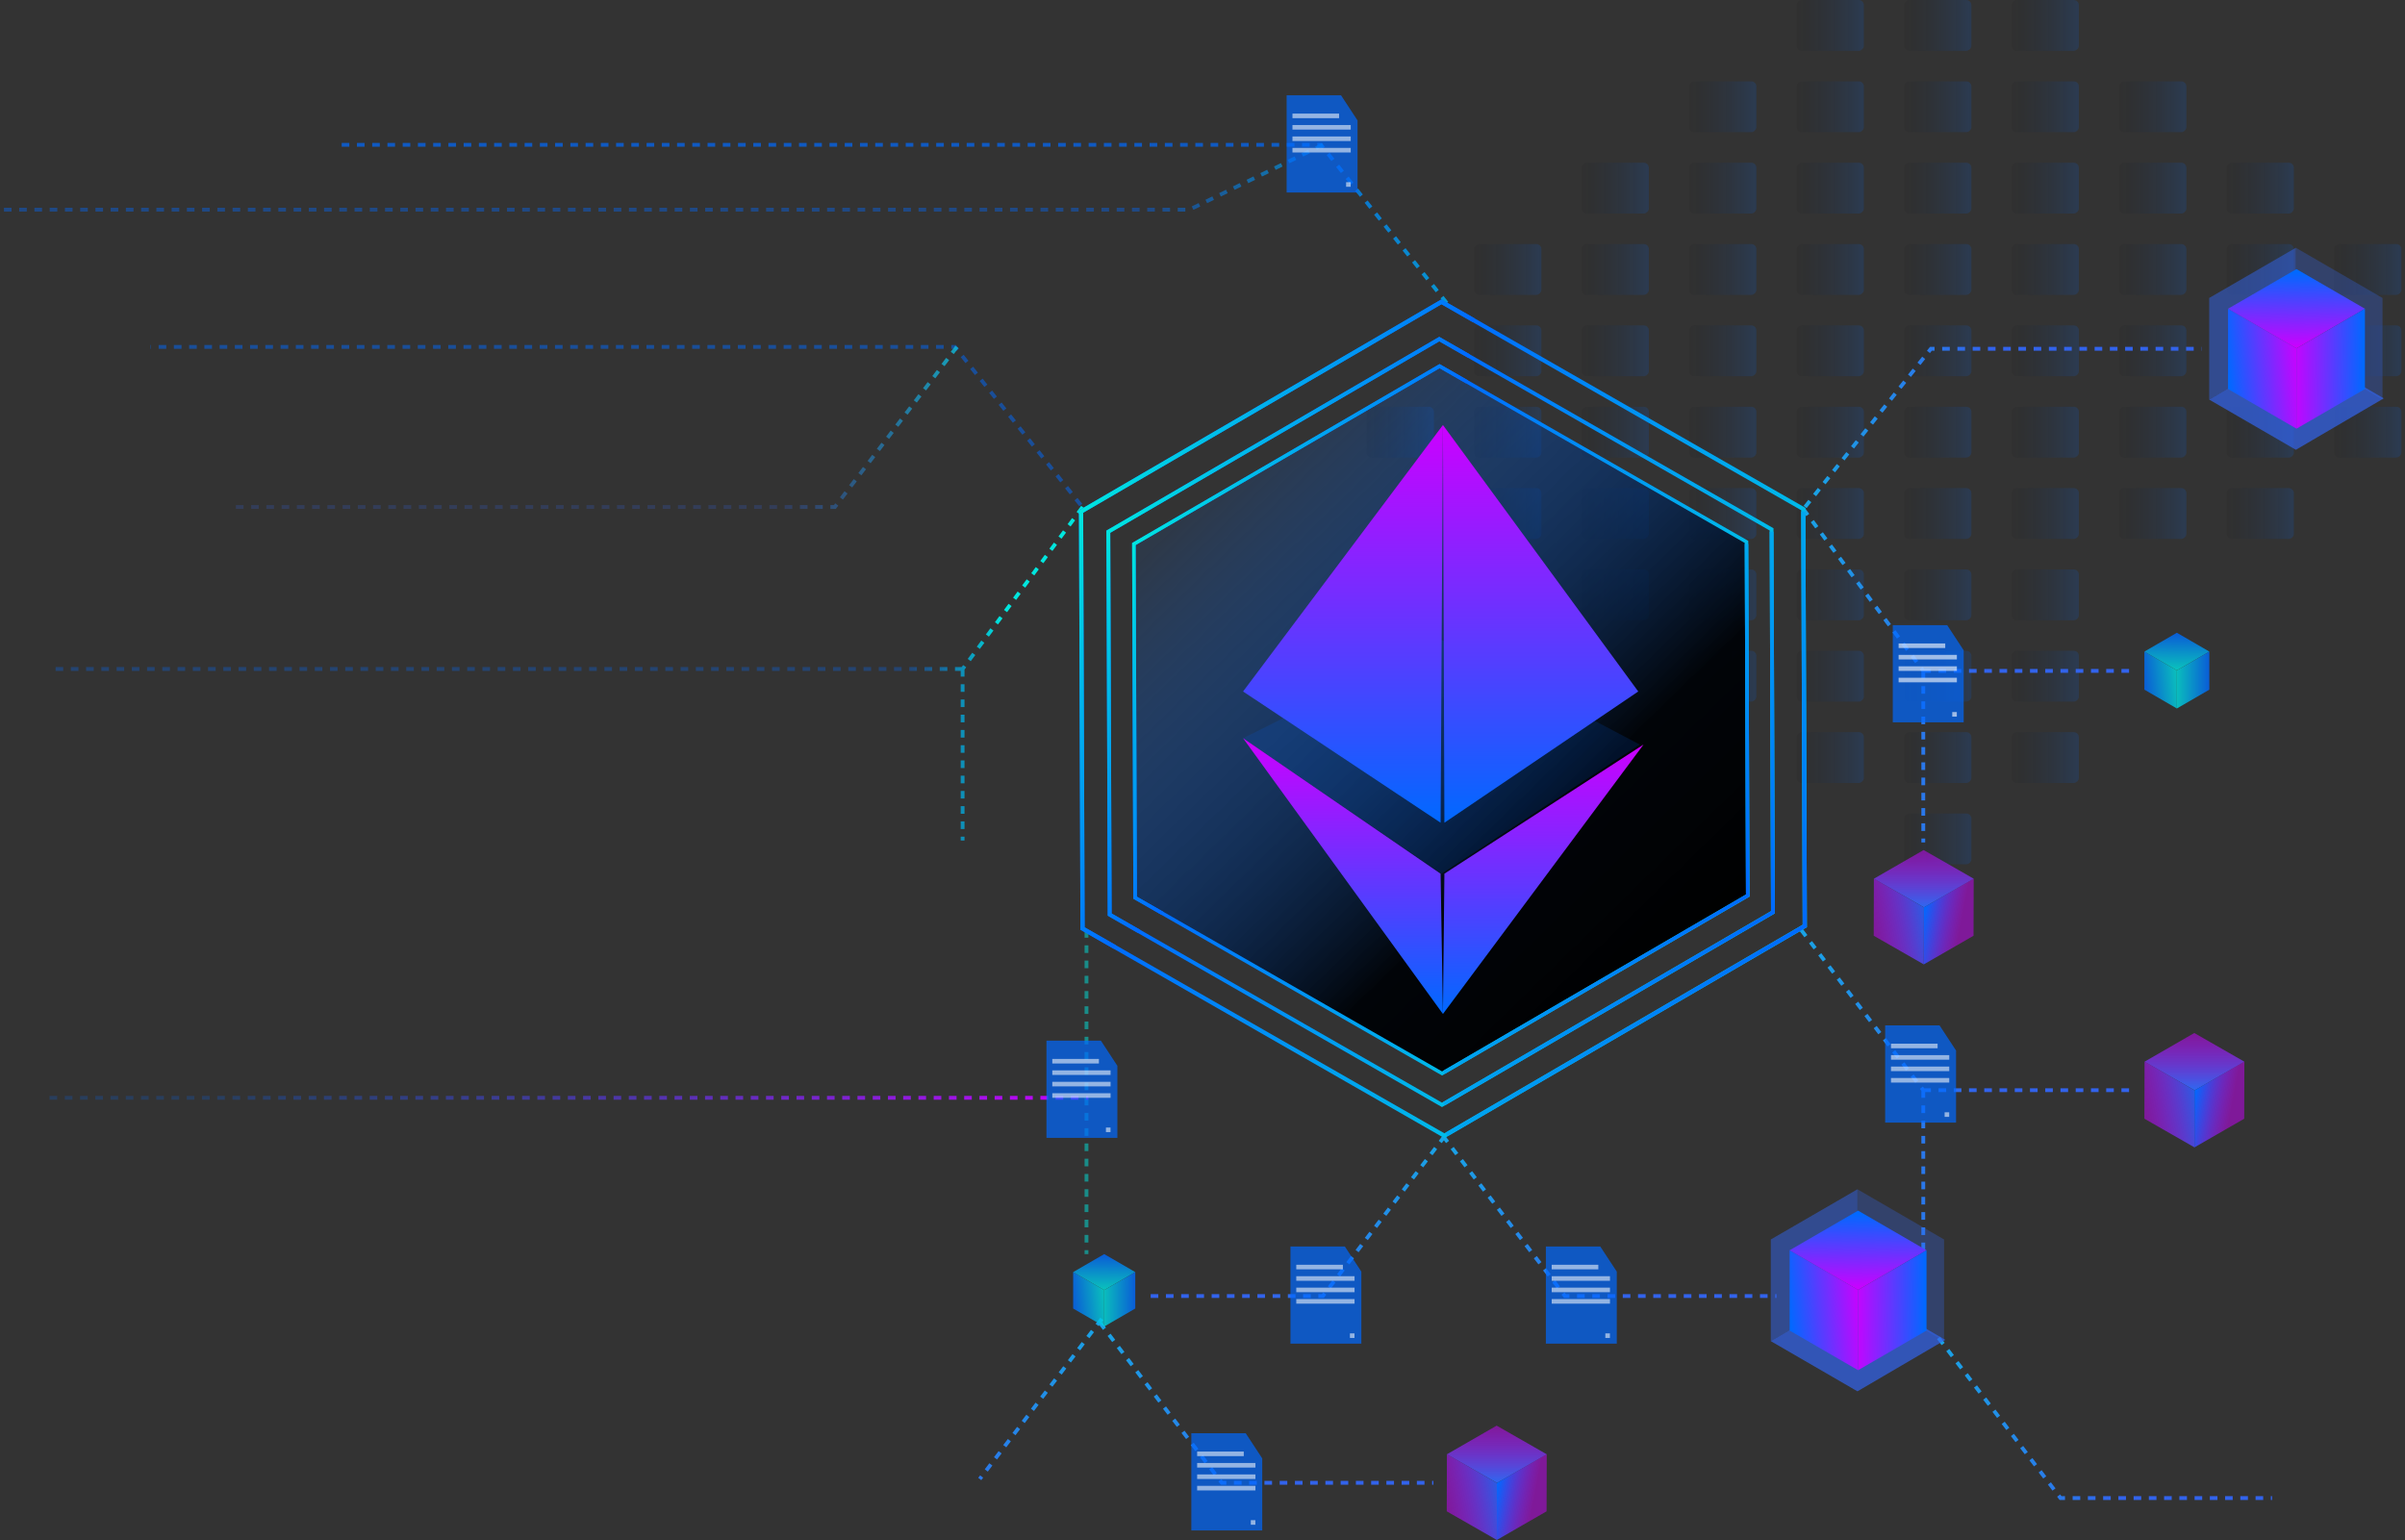 <svg width="609" height="390" viewBox="0 0 609 390" fill="none" xmlns="http://www.w3.org/2000/svg">
<rect x="0" y="0" width="609" height="390" fill="#333333" stroke="none"/>
<g opacity="0.298">
<rect x="373.298" y="136.485" width="12.876" height="17.013" rx="1.288" transform="rotate(-90 373.298 136.485)" fill="url(#paint0_linear_5862_37001)"/>
<rect x="373.298" y="115.883" width="12.876" height="17.013" rx="1.288" transform="rotate(-90 373.298 115.883)" fill="url(#paint1_linear_5862_37001)"/>
<rect x="346.077" y="115.883" width="12.876" height="17.013" rx="1.288" transform="rotate(-90 346.077 115.883)" fill="url(#paint2_linear_5862_37001)"/>
<rect x="373.298" y="95.281" width="12.876" height="17.013" rx="1.288" transform="rotate(-90 373.298 95.281)" fill="url(#paint3_linear_5862_37001)"/>
<rect x="373.298" y="74.68" width="12.876" height="17.013" rx="1.288" transform="rotate(-90 373.298 74.68)" fill="url(#paint4_linear_5862_37001)"/>
<rect x="400.514" y="136.485" width="12.876" height="17.013" rx="1.288" transform="rotate(-90 400.514 136.485)" fill="url(#paint5_linear_5862_37001)"/>
<rect x="400.514" y="157.086" width="12.876" height="17.013" rx="1.288" transform="rotate(-90 400.514 157.086)" fill="url(#paint6_linear_5862_37001)"/>
<rect x="400.518" y="115.883" width="12.876" height="17.013" rx="1.288" transform="rotate(-90 400.518 115.883)" fill="url(#paint7_linear_5862_37001)"/>
<rect x="400.518" y="95.281" width="12.876" height="17.013" rx="1.288" transform="rotate(-90 400.518 95.281)" fill="url(#paint8_linear_5862_37001)"/>
<rect x="400.514" y="74.68" width="12.876" height="17.013" rx="1.288" transform="rotate(-90 400.514 74.68)" fill="url(#paint9_linear_5862_37001)"/>
<rect x="400.514" y="54.079" width="12.876" height="17.013" rx="1.288" transform="rotate(-90 400.514 54.079)" fill="url(#paint10_linear_5862_37001)"/>
<rect x="427.736" y="136.485" width="12.876" height="17.013" rx="1.288" transform="rotate(-90 427.736 136.485)" fill="url(#paint11_linear_5862_37001)"/>
<rect x="427.736" y="157.086" width="12.876" height="17.013" rx="1.288" transform="rotate(-90 427.736 157.086)" fill="url(#paint12_linear_5862_37001)"/>
<rect x="427.736" y="177.687" width="12.876" height="17.013" rx="1.288" transform="rotate(-90 427.736 177.687)" fill="url(#paint13_linear_5862_37001)"/>
<rect x="427.739" y="115.883" width="12.876" height="17.013" rx="1.288" transform="rotate(-90 427.739 115.883)" fill="url(#paint14_linear_5862_37001)"/>
<rect x="427.739" y="95.281" width="12.876" height="17.013" rx="1.288" transform="rotate(-90 427.739 95.281)" fill="url(#paint15_linear_5862_37001)"/>
<rect x="427.736" y="74.68" width="12.876" height="17.013" rx="1.288" transform="rotate(-90 427.736 74.68)" fill="url(#paint16_linear_5862_37001)"/>
<rect x="427.736" y="54.078" width="12.876" height="17.013" rx="1.288" transform="rotate(-90 427.736 54.078)" fill="url(#paint17_linear_5862_37001)"/>
<rect x="427.736" y="33.477" width="12.876" height="17.013" rx="1.288" transform="rotate(-90 427.736 33.477)" fill="url(#paint18_linear_5862_37001)"/>
<rect x="454.957" y="136.485" width="12.876" height="17.013" rx="1.288" transform="rotate(-90 454.957 136.485)" fill="url(#paint19_linear_5862_37001)"/>
<rect x="454.957" y="157.086" width="12.876" height="17.013" rx="1.288" transform="rotate(-90 454.957 157.086)" fill="url(#paint20_linear_5862_37001)"/>
<rect x="454.957" y="177.687" width="12.876" height="17.013" rx="1.288" transform="rotate(-90 454.957 177.687)" fill="url(#paint21_linear_5862_37001)"/>
<rect x="454.957" y="198.289" width="12.876" height="17.013" rx="1.288" transform="rotate(-90 454.957 198.289)" fill="url(#paint22_linear_5862_37001)"/>
<rect x="454.96" y="115.883" width="12.876" height="17.013" rx="1.288" transform="rotate(-90 454.96 115.883)" fill="url(#paint23_linear_5862_37001)"/>
<rect x="454.96" y="95.281" width="12.876" height="17.013" rx="1.288" transform="rotate(-90 454.96 95.281)" fill="url(#paint24_linear_5862_37001)"/>
<rect x="454.957" y="74.68" width="12.876" height="17.013" rx="1.288" transform="rotate(-90 454.957 74.68)" fill="url(#paint25_linear_5862_37001)"/>
<rect x="454.957" y="54.078" width="12.876" height="17.013" rx="1.288" transform="rotate(-90 454.957 54.078)" fill="url(#paint26_linear_5862_37001)"/>
<rect x="454.957" y="33.477" width="12.876" height="17.013" rx="1.288" transform="rotate(-90 454.957 33.477)" fill="url(#paint27_linear_5862_37001)"/>
<rect x="454.957" y="12.876" width="12.876" height="17.013" rx="1.288" transform="rotate(-90 454.957 12.876)" fill="url(#paint28_linear_5862_37001)"/>
<rect x="482.178" y="136.485" width="12.876" height="17.013" rx="1.288" transform="rotate(-90 482.178 136.485)" fill="url(#paint29_linear_5862_37001)"/>
<rect x="482.178" y="157.086" width="12.876" height="17.013" rx="1.288" transform="rotate(-90 482.178 157.086)" fill="url(#paint30_linear_5862_37001)"/>
<rect x="482.178" y="177.687" width="12.876" height="17.013" rx="1.288" transform="rotate(-90 482.178 177.687)" fill="url(#paint31_linear_5862_37001)"/>
<rect x="482.178" y="198.289" width="12.876" height="17.013" rx="1.288" transform="rotate(-90 482.178 198.289)" fill="url(#paint32_linear_5862_37001)"/>
<rect x="482.178" y="218.89" width="12.876" height="17.013" rx="1.288" transform="rotate(-90 482.178 218.89)" fill="url(#paint33_linear_5862_37001)"/>
<rect x="482.182" y="115.883" width="12.876" height="17.013" rx="1.288" transform="rotate(-90 482.182 115.883)" fill="url(#paint34_linear_5862_37001)"/>
<rect x="482.182" y="95.281" width="12.876" height="17.013" rx="1.288" transform="rotate(-90 482.182 95.281)" fill="url(#paint35_linear_5862_37001)"/>
<rect x="482.178" y="74.68" width="12.876" height="17.013" rx="1.288" transform="rotate(-90 482.178 74.68)" fill="url(#paint36_linear_5862_37001)"/>
<rect x="482.178" y="54.078" width="12.876" height="17.013" rx="1.288" transform="rotate(-90 482.178 54.078)" fill="url(#paint37_linear_5862_37001)"/>
<rect x="482.178" y="33.477" width="12.876" height="17.013" rx="1.288" transform="rotate(-90 482.178 33.477)" fill="url(#paint38_linear_5862_37001)"/>
<rect x="482.178" y="12.876" width="12.876" height="17.013" rx="1.288" transform="rotate(-90 482.178 12.876)" fill="url(#paint39_linear_5862_37001)"/>
<rect x="509.398" y="136.485" width="12.876" height="17.013" rx="1.288" transform="rotate(-90 509.398 136.485)" fill="url(#paint40_linear_5862_37001)"/>
<rect x="509.398" y="157.086" width="12.876" height="17.013" rx="1.288" transform="rotate(-90 509.398 157.086)" fill="url(#paint41_linear_5862_37001)"/>
<rect x="509.398" y="177.687" width="12.876" height="17.013" rx="1.288" transform="rotate(-90 509.398 177.687)" fill="url(#paint42_linear_5862_37001)"/>
<rect x="509.398" y="198.289" width="12.876" height="17.013" rx="1.288" transform="rotate(-90 509.398 198.289)" fill="url(#paint43_linear_5862_37001)"/>
<rect x="509.402" y="115.883" width="12.876" height="17.013" rx="1.288" transform="rotate(-90 509.402 115.883)" fill="url(#paint44_linear_5862_37001)"/>
<rect x="509.402" y="95.281" width="12.876" height="17.013" rx="1.288" transform="rotate(-90 509.402 95.281)" fill="url(#paint45_linear_5862_37001)"/>
<rect x="509.398" y="74.68" width="12.876" height="17.013" rx="1.288" transform="rotate(-90 509.398 74.68)" fill="url(#paint46_linear_5862_37001)"/>
<rect x="509.398" y="54.078" width="12.876" height="17.013" rx="1.288" transform="rotate(-90 509.398 54.078)" fill="url(#paint47_linear_5862_37001)"/>
<rect x="509.398" y="33.477" width="12.876" height="17.013" rx="1.288" transform="rotate(-90 509.398 33.477)" fill="url(#paint48_linear_5862_37001)"/>
<rect x="509.398" y="12.876" width="12.876" height="17.013" rx="1.288" transform="rotate(-90 509.398 12.876)" fill="url(#paint49_linear_5862_37001)"/>
<rect x="536.62" y="136.485" width="12.876" height="17.013" rx="1.288" transform="rotate(-90 536.62 136.485)" fill="url(#paint50_linear_5862_37001)"/>
<rect x="536.623" y="115.883" width="12.876" height="17.013" rx="1.288" transform="rotate(-90 536.623 115.883)" fill="url(#paint51_linear_5862_37001)"/>
<rect x="536.623" y="95.281" width="12.876" height="17.013" rx="1.288" transform="rotate(-90 536.623 95.281)" fill="url(#paint52_linear_5862_37001)"/>
<rect x="536.62" y="74.68" width="12.876" height="17.013" rx="1.288" transform="rotate(-90 536.62 74.68)" fill="url(#paint53_linear_5862_37001)"/>
<rect x="536.62" y="54.078" width="12.876" height="17.013" rx="1.288" transform="rotate(-90 536.62 54.078)" fill="url(#paint54_linear_5862_37001)"/>
<rect x="536.62" y="33.477" width="12.876" height="17.013" rx="1.288" transform="rotate(-90 536.62 33.477)" fill="url(#paint55_linear_5862_37001)"/>
<rect x="563.841" y="136.485" width="12.876" height="17.013" rx="1.288" transform="rotate(-90 563.841 136.485)" fill="url(#paint56_linear_5862_37001)"/>
<rect x="563.844" y="115.883" width="12.876" height="17.013" rx="1.288" transform="rotate(-90 563.844 115.883)" fill="url(#paint57_linear_5862_37001)"/>
<rect x="563.844" y="95.281" width="12.876" height="17.013" rx="1.288" transform="rotate(-90 563.844 95.281)" fill="url(#paint58_linear_5862_37001)"/>
<rect x="563.841" y="74.68" width="12.876" height="17.013" rx="1.288" transform="rotate(-90 563.841 74.68)" fill="url(#paint59_linear_5862_37001)"/>
<rect x="563.841" y="54.078" width="12.876" height="17.013" rx="1.288" transform="rotate(-90 563.841 54.078)" fill="url(#paint60_linear_5862_37001)"/>
<rect x="591.066" y="115.883" width="12.876" height="17.013" rx="1.288" transform="rotate(-90 591.066 115.883)" fill="url(#paint61_linear_5862_37001)"/>
<rect x="591.066" y="95.281" width="12.876" height="17.013" rx="1.288" transform="rotate(-90 591.066 95.281)" fill="url(#paint62_linear_5862_37001)"/>
<rect x="591.062" y="74.68" width="12.876" height="17.013" rx="1.288" transform="rotate(-90 591.062 74.68)" fill="url(#paint63_linear_5862_37001)"/>
</g>
<path d="M278.503 334.975L309.394 375.52H362.971" stroke="url(#paint64_linear_5862_37001)" stroke-width="0.965" stroke-dasharray="1.93 1.93"/>
<path d="M278.985 334.01L248.094 374.554" stroke="url(#paint65_linear_5862_37001)" stroke-width="0.965" stroke-dasharray="1.93 1.93"/>
<path d="M365.384 287.673L396.275 328.218H449.852" stroke="url(#paint66_linear_5862_37001)" stroke-width="0.965" stroke-dasharray="1.93 1.93"/>
<path d="M490.879 338.836L521.77 379.381H575.347" stroke="url(#paint67_linear_5862_37001)" stroke-width="0.965" stroke-dasharray="1.93 1.93"/>
<path d="M457.092 128.391L488.948 88.329H557.488" stroke="url(#paint68_linear_5862_37001)" stroke-width="0.965" stroke-dasharray="1.93 1.93"/>
<path d="M273.676 127.908L241.819 87.846H38.131" stroke="url(#paint69_linear_5862_37001)" stroke-width="0.965" stroke-dasharray="1.93 1.93"/>
<path d="M366.349 76.745L334.493 36.683H85.916" stroke="url(#paint70_linear_5862_37001)" stroke-width="0.965" stroke-dasharray="1.93 1.93"/>
<path d="M456.126 235.544L487.018 276.089M487.018 276.089H540.594M487.018 276.089V319.53" stroke="url(#paint71_linear_5862_37001)" stroke-width="0.965" stroke-dasharray="1.93 1.93"/>
<path d="M456.609 128.874L487.018 169.901M487.018 169.901H540.594M487.018 169.901V213.341" stroke="url(#paint72_linear_5862_37001)" stroke-width="0.965" stroke-dasharray="1.93 1.93"/>
<path d="M274.159 128.391L243.75 169.418M243.75 169.418H13.515M243.75 169.418V212.859" stroke="url(#paint73_linear_5862_37001)" stroke-width="0.965" stroke-dasharray="1.93 1.93"/>
<path d="M275.124 235.544V276.089V317.599" stroke="url(#paint74_linear_5862_37001)" stroke-width="0.965" stroke-dasharray="1.93 1.93"/>
<path d="M12.55 278.02H234.097H275.607" stroke="url(#paint75_linear_5862_37001)" stroke-width="0.965" stroke-dasharray="1.93 1.93"/>
<path d="M365.867 287.673L334.976 328.218H290.087" stroke="url(#paint76_linear_5862_37001)" stroke-width="0.965" stroke-dasharray="1.93 1.93"/>
<path d="M242.302 87.846L211.411 128.391H58.886" stroke="url(#paint77_linear_5862_37001)" stroke-width="0.965" stroke-dasharray="1.93 1.93"/>
<path d="M334.975 36.683L301.188 53.094H0" stroke="url(#paint78_linear_5862_37001)" stroke-width="0.965" stroke-dasharray="1.93 1.93"/>
<path d="M273.748 129.553L274.12 235.145L365.752 287.618L457.011 234.499L456.638 128.908L365.007 76.434L273.748 129.553Z" stroke="url(#paint79_linear_5862_37001)" stroke-width="1.062"/>
<path d="M373.159 81.103L365.007 76.434L273.748 129.553L274.12 235.145L282.273 239.813" stroke="url(#paint80_linear_5862_37001)" stroke-width="1.062"/>
<path d="M456.64 129.521L457.011 234.499L366.282 287.309" stroke="url(#paint81_linear_5862_37001)" stroke-width="1.062"/>
<path d="M280.654 134.655L280.996 231.621L365.143 279.808L448.947 231.028L448.604 134.062L364.458 85.876L280.654 134.655Z" stroke="url(#paint82_linear_5862_37001)" stroke-width="0.975"/>
<path d="M371.944 90.162L364.458 85.876L280.654 134.655L280.996 231.621L288.483 235.908" stroke="url(#paint83_linear_5862_37001)" stroke-width="0.975"/>
<path d="M448.607 134.625L448.947 231.028L365.629 279.524" stroke="url(#paint84_linear_5862_37001)" stroke-width="0.975"/>
<path d="M287.123 137.78L287.439 227.344L365.162 271.853L442.569 226.797L442.253 137.233L364.53 92.724L287.123 137.78Z" fill="url(#paint85_linear_5862_37001)" stroke="url(#paint86_linear_5862_37001)" stroke-width="0.901"/>
<path d="M371.444 96.684L364.53 92.724L287.123 137.78L287.439 227.344L294.353 231.304" stroke="url(#paint87_linear_5862_37001)" stroke-width="0.901"/>
<path d="M442.254 137.752L442.568 226.796L365.611 271.591" stroke="url(#paint88_linear_5862_37001)" stroke-width="0.901"/>
<path d="M314.772 186.954L364.791 161.945L415.211 188.559L364.992 221.258L314.772 186.954Z" fill="#0069FF" fill-opacity="0.14"/>
<path d="M365.384 107.636L365.756 208.352L414.839 175.118L365.384 107.636Z" fill="url(#paint89_linear_5862_37001)"/>
<path d="M365.384 107.636L314.772 175.118L364.791 208.352L365.384 107.636Z" fill="url(#paint90_linear_5862_37001)"/>
<path d="M314.772 186.954L365.384 256.782L364.791 221.258L314.772 186.954Z" fill="url(#paint91_linear_5862_37001)"/>
<path d="M365.384 256.782L416.176 188.559L365.756 221.258L365.384 256.782Z" fill="url(#paint92_linear_5862_37001)"/>
<g opacity="0.8">
<path fill-rule="evenodd" clip-rule="evenodd" d="M543.008 165.011L551.231 169.774V179.421L543.008 174.657V165.011Z" fill="url(#paint93_linear_5862_37001)"/>
<path fill-rule="evenodd" clip-rule="evenodd" d="M551.231 160.247L559.454 165.011L551.231 169.775L543.008 165.011L551.231 160.247Z" fill="url(#paint94_linear_5862_37001)"/>
<path fill-rule="evenodd" clip-rule="evenodd" d="M559.454 165.011L551.23 169.774V179.421L559.454 174.657V165.011Z" fill="url(#paint95_linear_5862_37001)"/>
</g>
<g opacity="0.8">
<path fill-rule="evenodd" clip-rule="evenodd" d="M271.745 322.156L279.611 326.712V335.94L271.745 331.383V322.156Z" fill="url(#paint96_linear_5862_37001)"/>
<path fill-rule="evenodd" clip-rule="evenodd" d="M279.611 317.599L287.478 322.156L279.611 326.712L271.745 322.156L279.611 317.599Z" fill="url(#paint97_linear_5862_37001)"/>
<path fill-rule="evenodd" clip-rule="evenodd" d="M287.478 322.156L279.612 326.712V335.94L287.478 331.383V322.156Z" fill="url(#paint98_linear_5862_37001)"/>
</g>
<path d="M264.988 288.156V263.539H278.762L282.943 269.911V288.156H264.988Z" fill="#0069FF" fill-opacity="0.7"/>
<rect x="266.464" y="268.173" width="11.806" height="1.158" fill="white" fill-opacity="0.55"/>
<rect x="266.464" y="271.069" width="14.758" height="1.158" fill="white" fill-opacity="0.55"/>
<rect x="266.464" y="273.965" width="14.758" height="1.158" fill="white" fill-opacity="0.55"/>
<rect x="266.464" y="276.861" width="14.758" height="1.158" fill="white" fill-opacity="0.55"/>
<rect x="280.047" y="285.549" width="1.158" height="1.158" fill="white" fill-opacity="0.55"/>
<path d="M325.805 48.75V24.134H339.579L343.76 30.505V48.75H325.805Z" fill="#0069FF" fill-opacity="0.7"/>
<rect x="327.28" y="28.767" width="11.806" height="1.158" fill="white" fill-opacity="0.55"/>
<rect x="327.28" y="31.663" width="14.758" height="1.158" fill="white" fill-opacity="0.55"/>
<rect x="327.28" y="34.559" width="14.758" height="1.158" fill="white" fill-opacity="0.55"/>
<rect x="327.28" y="37.455" width="14.758" height="1.158" fill="white" fill-opacity="0.55"/>
<rect x="340.864" y="46.143" width="1.158" height="1.158" fill="white" fill-opacity="0.55"/>
<path d="M479.295 182.933V158.317H493.069L497.25 164.688V182.933H479.295Z" fill="#0069FF" fill-opacity="0.7"/>
<rect x="480.771" y="162.95" width="11.806" height="1.158" fill="white" fill-opacity="0.6"/>
<rect x="480.771" y="165.846" width="14.758" height="1.158" fill="white" fill-opacity="0.6"/>
<rect x="480.771" y="168.742" width="14.758" height="1.158" fill="white" fill-opacity="0.6"/>
<rect x="480.771" y="171.638" width="14.758" height="1.158" fill="white" fill-opacity="0.6"/>
<rect x="494.354" y="180.327" width="1.158" height="1.158" fill="white" fill-opacity="0.6"/>
<path d="M326.77 340.284V315.668H340.544L344.725 322.039V340.284H326.77Z" fill="#0069FF" fill-opacity="0.7"/>
<rect x="328.246" y="320.302" width="11.806" height="1.158" fill="white" fill-opacity="0.55"/>
<rect x="328.246" y="323.198" width="14.758" height="1.158" fill="white" fill-opacity="0.55"/>
<rect x="328.246" y="326.094" width="14.758" height="1.158" fill="white" fill-opacity="0.55"/>
<rect x="328.246" y="328.99" width="14.758" height="1.158" fill="white" fill-opacity="0.55"/>
<rect x="341.83" y="337.678" width="1.158" height="1.158" fill="white" fill-opacity="0.55"/>
<path d="M301.671 387.586V362.97H315.445L319.626 369.341V387.586H301.671Z" fill="#0069FF" fill-opacity="0.7"/>
<rect x="303.147" y="367.604" width="11.806" height="1.158" fill="white" fill-opacity="0.55"/>
<rect x="303.147" y="370.5" width="14.758" height="1.158" fill="white" fill-opacity="0.55"/>
<rect x="303.147" y="373.396" width="14.758" height="1.158" fill="white" fill-opacity="0.55"/>
<rect x="303.147" y="376.292" width="14.758" height="1.158" fill="white" fill-opacity="0.55"/>
<rect x="316.73" y="384.98" width="1.158" height="1.158" fill="white" fill-opacity="0.55"/>
<path d="M391.448 340.284V315.668H405.222L409.404 322.039V340.284H391.448Z" fill="#0069FF" fill-opacity="0.7"/>
<rect x="392.924" y="320.302" width="11.806" height="1.158" fill="white" fill-opacity="0.55"/>
<rect x="392.924" y="323.198" width="14.758" height="1.158" fill="white" fill-opacity="0.55"/>
<rect x="392.924" y="326.094" width="14.758" height="1.158" fill="white" fill-opacity="0.55"/>
<rect x="392.924" y="328.99" width="14.758" height="1.158" fill="white" fill-opacity="0.55"/>
<rect x="406.508" y="337.678" width="1.158" height="1.158" fill="white" fill-opacity="0.55"/>
<path d="M477.364 284.294V259.678H491.138L495.32 266.049V284.294H477.364Z" fill="#0069FF" fill-opacity="0.7"/>
<rect x="478.84" y="264.312" width="11.806" height="1.158" fill="white" fill-opacity="0.55"/>
<rect x="478.84" y="267.208" width="14.758" height="1.158" fill="white" fill-opacity="0.55"/>
<rect x="478.84" y="270.104" width="14.758" height="1.158" fill="white" fill-opacity="0.55"/>
<rect x="478.84" y="273" width="14.758" height="1.158" fill="white" fill-opacity="0.55"/>
<rect x="492.423" y="281.688" width="1.158" height="1.158" fill="white" fill-opacity="0.55"/>
<path opacity="0.3" fill-rule="evenodd" clip-rule="evenodd" d="M603.304 75.459L581.362 62.747V88.488L603.304 101.199V75.459Z" fill="#3364ED"/>
<path opacity="0.702" fill-rule="evenodd" clip-rule="evenodd" d="M581.361 113.911L559.418 101.199L581.679 88.17L603.622 100.882L581.361 113.911Z" fill="#3364ED"/>
<path opacity="0.5" fill-rule="evenodd" clip-rule="evenodd" d="M559.419 75.459L581.361 62.747V88.488L559.419 101.199V75.459Z" fill="#3364ED"/>
<path fill-rule="evenodd" clip-rule="evenodd" d="M564.189 78.19L581.52 88.23V108.561L564.189 98.521V78.19Z" fill="url(#paint99_linear_5862_37001)"/>
<path fill-rule="evenodd" clip-rule="evenodd" d="M581.52 68.15L598.852 78.19L581.52 88.23L564.189 78.19L581.52 68.15Z" fill="url(#paint100_linear_5862_37001)"/>
<path fill-rule="evenodd" clip-rule="evenodd" d="M598.852 78.19L581.521 88.23V108.561L598.852 98.521V78.19Z" fill="url(#paint101_linear_5862_37001)"/>
<path opacity="0.3" fill-rule="evenodd" clip-rule="evenodd" d="M492.289 313.899L470.347 301.188V326.929L492.289 339.64V313.899Z" fill="#3364ED"/>
<path opacity="0.702" fill-rule="evenodd" clip-rule="evenodd" d="M470.346 352.351L448.404 339.64L470.664 326.611L492.607 339.322L470.346 352.351Z" fill="#3364ED"/>
<path opacity="0.5" fill-rule="evenodd" clip-rule="evenodd" d="M448.404 313.899L470.346 301.188V326.929L448.404 339.64V313.899Z" fill="#3364ED"/>
<path fill-rule="evenodd" clip-rule="evenodd" d="M453.174 316.63L470.506 326.671V347.002L453.174 336.962V316.63Z" fill="url(#paint102_linear_5862_37001)"/>
<path fill-rule="evenodd" clip-rule="evenodd" d="M470.506 306.59L487.837 316.63L470.506 326.67L453.174 316.63L470.506 306.59Z" fill="url(#paint103_linear_5862_37001)"/>
<path fill-rule="evenodd" clip-rule="evenodd" d="M487.837 316.63L470.506 326.671V347.002L487.837 336.962V316.63Z" fill="url(#paint104_linear_5862_37001)"/>
<path d="M499.785 222.529L487.189 229.789L474.51 222.529L487.106 215.272L499.785 222.529Z" fill="url(#paint105_linear_5862_37001)"/>
<path d="M499.744 236.975L487.147 244.232V229.797L499.785 222.529L499.744 236.975Z" fill="url(#paint106_linear_5862_37001)"/>
<path d="M487.189 229.789L487.147 244.232L474.468 236.975L474.509 222.529L487.189 229.789Z" fill="url(#paint107_linear_5862_37001)"/>
<path d="M568.324 268.866L555.728 276.126L543.049 268.866L555.645 261.609L568.324 268.866Z" fill="url(#paint108_linear_5862_37001)"/>
<path d="M568.283 283.312L555.687 290.569V276.134L568.324 268.866L568.283 283.312Z" fill="url(#paint109_linear_5862_37001)"/>
<path d="M555.729 276.126L555.687 290.569L543.007 283.312L543.049 268.866L555.729 276.126Z" fill="url(#paint110_linear_5862_37001)"/>
<path d="M391.667 368.296L379.071 375.556L366.391 368.296L378.987 361.039L391.667 368.296Z" fill="url(#paint111_linear_5862_37001)"/>
<path d="M391.625 382.743L379.029 390V375.564L391.667 368.296L391.625 382.743Z" fill="url(#paint112_linear_5862_37001)"/>
<path d="M379.07 375.556L379.029 390L366.349 382.743L366.391 368.296L379.07 375.556Z" fill="url(#paint113_linear_5862_37001)"/>
<defs>
<linearGradient id="paint0_linear_5862_37001" x1="379.736" y1="153.498" x2="379.736" y2="136.485" gradientUnits="userSpaceOnUse">
<stop stop-color="#0069FF" stop-opacity="0.5"/>
<stop offset="1" stop-opacity="0.2"/>
</linearGradient>
<linearGradient id="paint1_linear_5862_37001" x1="379.736" y1="132.896" x2="379.736" y2="115.883" gradientUnits="userSpaceOnUse">
<stop stop-color="#0069FF" stop-opacity="0.5"/>
<stop offset="1" stop-opacity="0.2"/>
</linearGradient>
<linearGradient id="paint2_linear_5862_37001" x1="352.515" y1="132.896" x2="352.515" y2="115.883" gradientUnits="userSpaceOnUse">
<stop stop-color="#0069FF" stop-opacity="0.5"/>
<stop offset="1" stop-opacity="0.2"/>
</linearGradient>
<linearGradient id="paint3_linear_5862_37001" x1="379.736" y1="112.295" x2="379.736" y2="95.281" gradientUnits="userSpaceOnUse">
<stop stop-color="#0069FF" stop-opacity="0.5"/>
<stop offset="1" stop-opacity="0.2"/>
</linearGradient>
<linearGradient id="paint4_linear_5862_37001" x1="379.736" y1="91.693" x2="379.736" y2="74.68" gradientUnits="userSpaceOnUse">
<stop stop-color="#0069FF" stop-opacity="0.5"/>
<stop offset="1" stop-opacity="0.2"/>
</linearGradient>
<linearGradient id="paint5_linear_5862_37001" x1="406.952" y1="153.498" x2="406.952" y2="136.485" gradientUnits="userSpaceOnUse">
<stop stop-color="#0069FF" stop-opacity="0.5"/>
<stop offset="1" stop-opacity="0.2"/>
</linearGradient>
<linearGradient id="paint6_linear_5862_37001" x1="406.952" y1="174.099" x2="406.952" y2="157.086" gradientUnits="userSpaceOnUse">
<stop stop-color="#0069FF" stop-opacity="0.5"/>
<stop offset="1" stop-opacity="0.2"/>
</linearGradient>
<linearGradient id="paint7_linear_5862_37001" x1="406.956" y1="132.896" x2="406.956" y2="115.883" gradientUnits="userSpaceOnUse">
<stop stop-color="#0069FF" stop-opacity="0.5"/>
<stop offset="1" stop-opacity="0.2"/>
</linearGradient>
<linearGradient id="paint8_linear_5862_37001" x1="406.956" y1="112.295" x2="406.956" y2="95.281" gradientUnits="userSpaceOnUse">
<stop stop-color="#0069FF" stop-opacity="0.5"/>
<stop offset="1" stop-opacity="0.2"/>
</linearGradient>
<linearGradient id="paint9_linear_5862_37001" x1="406.952" y1="91.693" x2="406.952" y2="74.68" gradientUnits="userSpaceOnUse">
<stop stop-color="#0069FF" stop-opacity="0.5"/>
<stop offset="1" stop-opacity="0.2"/>
</linearGradient>
<linearGradient id="paint10_linear_5862_37001" x1="406.952" y1="71.092" x2="406.952" y2="54.079" gradientUnits="userSpaceOnUse">
<stop stop-color="#0069FF" stop-opacity="0.5"/>
<stop offset="1" stop-opacity="0.2"/>
</linearGradient>
<linearGradient id="paint11_linear_5862_37001" x1="434.174" y1="153.498" x2="434.174" y2="136.485" gradientUnits="userSpaceOnUse">
<stop stop-color="#0069FF" stop-opacity="0.5"/>
<stop offset="1" stop-opacity="0.2"/>
</linearGradient>
<linearGradient id="paint12_linear_5862_37001" x1="434.174" y1="174.099" x2="434.174" y2="157.086" gradientUnits="userSpaceOnUse">
<stop stop-color="#0069FF" stop-opacity="0.5"/>
<stop offset="1" stop-opacity="0.2"/>
</linearGradient>
<linearGradient id="paint13_linear_5862_37001" x1="434.174" y1="194.7" x2="434.174" y2="177.687" gradientUnits="userSpaceOnUse">
<stop stop-color="#0069FF" stop-opacity="0.5"/>
<stop offset="1" stop-opacity="0.2"/>
</linearGradient>
<linearGradient id="paint14_linear_5862_37001" x1="434.177" y1="132.896" x2="434.177" y2="115.883" gradientUnits="userSpaceOnUse">
<stop stop-color="#0069FF" stop-opacity="0.5"/>
<stop offset="1" stop-opacity="0.2"/>
</linearGradient>
<linearGradient id="paint15_linear_5862_37001" x1="434.177" y1="112.295" x2="434.177" y2="95.281" gradientUnits="userSpaceOnUse">
<stop stop-color="#0069FF" stop-opacity="0.5"/>
<stop offset="1" stop-opacity="0.2"/>
</linearGradient>
<linearGradient id="paint16_linear_5862_37001" x1="434.174" y1="91.693" x2="434.174" y2="74.68" gradientUnits="userSpaceOnUse">
<stop stop-color="#0069FF" stop-opacity="0.5"/>
<stop offset="1" stop-opacity="0.2"/>
</linearGradient>
<linearGradient id="paint17_linear_5862_37001" x1="434.174" y1="71.091" x2="434.174" y2="54.078" gradientUnits="userSpaceOnUse">
<stop stop-color="#0069FF" stop-opacity="0.5"/>
<stop offset="1" stop-opacity="0.2"/>
</linearGradient>
<linearGradient id="paint18_linear_5862_37001" x1="434.174" y1="50.49" x2="434.174" y2="33.477" gradientUnits="userSpaceOnUse">
<stop stop-color="#0069FF" stop-opacity="0.5"/>
<stop offset="1" stop-opacity="0.2"/>
</linearGradient>
<linearGradient id="paint19_linear_5862_37001" x1="461.395" y1="153.498" x2="461.395" y2="136.485" gradientUnits="userSpaceOnUse">
<stop stop-color="#0069FF" stop-opacity="0.5"/>
<stop offset="1" stop-opacity="0.2"/>
</linearGradient>
<linearGradient id="paint20_linear_5862_37001" x1="461.395" y1="174.099" x2="461.395" y2="157.086" gradientUnits="userSpaceOnUse">
<stop stop-color="#0069FF" stop-opacity="0.5"/>
<stop offset="1" stop-opacity="0.2"/>
</linearGradient>
<linearGradient id="paint21_linear_5862_37001" x1="461.395" y1="194.7" x2="461.395" y2="177.687" gradientUnits="userSpaceOnUse">
<stop stop-color="#0069FF" stop-opacity="0.5"/>
<stop offset="1" stop-opacity="0.2"/>
</linearGradient>
<linearGradient id="paint22_linear_5862_37001" x1="461.395" y1="215.302" x2="461.395" y2="198.289" gradientUnits="userSpaceOnUse">
<stop stop-color="#0069FF" stop-opacity="0.5"/>
<stop offset="1" stop-opacity="0.2"/>
</linearGradient>
<linearGradient id="paint23_linear_5862_37001" x1="461.398" y1="132.896" x2="461.398" y2="115.883" gradientUnits="userSpaceOnUse">
<stop stop-color="#0069FF" stop-opacity="0.5"/>
<stop offset="1" stop-opacity="0.2"/>
</linearGradient>
<linearGradient id="paint24_linear_5862_37001" x1="461.398" y1="112.295" x2="461.398" y2="95.281" gradientUnits="userSpaceOnUse">
<stop stop-color="#0069FF" stop-opacity="0.5"/>
<stop offset="1" stop-opacity="0.2"/>
</linearGradient>
<linearGradient id="paint25_linear_5862_37001" x1="461.395" y1="91.693" x2="461.395" y2="74.68" gradientUnits="userSpaceOnUse">
<stop stop-color="#0069FF" stop-opacity="0.5"/>
<stop offset="1" stop-opacity="0.2"/>
</linearGradient>
<linearGradient id="paint26_linear_5862_37001" x1="461.395" y1="71.091" x2="461.395" y2="54.078" gradientUnits="userSpaceOnUse">
<stop stop-color="#0069FF" stop-opacity="0.5"/>
<stop offset="1" stop-opacity="0.2"/>
</linearGradient>
<linearGradient id="paint27_linear_5862_37001" x1="461.395" y1="50.49" x2="461.395" y2="33.477" gradientUnits="userSpaceOnUse">
<stop stop-color="#0069FF" stop-opacity="0.5"/>
<stop offset="1" stop-opacity="0.2"/>
</linearGradient>
<linearGradient id="paint28_linear_5862_37001" x1="461.395" y1="29.889" x2="461.395" y2="12.876" gradientUnits="userSpaceOnUse">
<stop stop-color="#0069FF" stop-opacity="0.5"/>
<stop offset="1" stop-opacity="0.2"/>
</linearGradient>
<linearGradient id="paint29_linear_5862_37001" x1="488.616" y1="153.498" x2="488.616" y2="136.485" gradientUnits="userSpaceOnUse">
<stop stop-color="#0069FF" stop-opacity="0.5"/>
<stop offset="1" stop-opacity="0.2"/>
</linearGradient>
<linearGradient id="paint30_linear_5862_37001" x1="488.616" y1="174.099" x2="488.616" y2="157.086" gradientUnits="userSpaceOnUse">
<stop stop-color="#0069FF" stop-opacity="0.5"/>
<stop offset="1" stop-opacity="0.2"/>
</linearGradient>
<linearGradient id="paint31_linear_5862_37001" x1="488.616" y1="194.7" x2="488.616" y2="177.687" gradientUnits="userSpaceOnUse">
<stop stop-color="#0069FF" stop-opacity="0.5"/>
<stop offset="1" stop-opacity="0.2"/>
</linearGradient>
<linearGradient id="paint32_linear_5862_37001" x1="488.616" y1="215.302" x2="488.616" y2="198.289" gradientUnits="userSpaceOnUse">
<stop stop-color="#0069FF" stop-opacity="0.5"/>
<stop offset="1" stop-opacity="0.2"/>
</linearGradient>
<linearGradient id="paint33_linear_5862_37001" x1="488.616" y1="235.903" x2="488.616" y2="218.89" gradientUnits="userSpaceOnUse">
<stop stop-color="#0069FF" stop-opacity="0.5"/>
<stop offset="1" stop-opacity="0.2"/>
</linearGradient>
<linearGradient id="paint34_linear_5862_37001" x1="488.62" y1="132.896" x2="488.62" y2="115.883" gradientUnits="userSpaceOnUse">
<stop stop-color="#0069FF" stop-opacity="0.5"/>
<stop offset="1" stop-opacity="0.2"/>
</linearGradient>
<linearGradient id="paint35_linear_5862_37001" x1="488.62" y1="112.295" x2="488.62" y2="95.281" gradientUnits="userSpaceOnUse">
<stop stop-color="#0069FF" stop-opacity="0.5"/>
<stop offset="1" stop-opacity="0.2"/>
</linearGradient>
<linearGradient id="paint36_linear_5862_37001" x1="488.616" y1="91.693" x2="488.616" y2="74.68" gradientUnits="userSpaceOnUse">
<stop stop-color="#0069FF" stop-opacity="0.5"/>
<stop offset="1" stop-opacity="0.2"/>
</linearGradient>
<linearGradient id="paint37_linear_5862_37001" x1="488.616" y1="71.091" x2="488.616" y2="54.078" gradientUnits="userSpaceOnUse">
<stop stop-color="#0069FF" stop-opacity="0.5"/>
<stop offset="1" stop-opacity="0.2"/>
</linearGradient>
<linearGradient id="paint38_linear_5862_37001" x1="488.616" y1="50.49" x2="488.616" y2="33.477" gradientUnits="userSpaceOnUse">
<stop stop-color="#0069FF" stop-opacity="0.5"/>
<stop offset="1" stop-opacity="0.2"/>
</linearGradient>
<linearGradient id="paint39_linear_5862_37001" x1="488.616" y1="29.889" x2="488.616" y2="12.876" gradientUnits="userSpaceOnUse">
<stop stop-color="#0069FF" stop-opacity="0.5"/>
<stop offset="1" stop-opacity="0.2"/>
</linearGradient>
<linearGradient id="paint40_linear_5862_37001" x1="515.836" y1="153.498" x2="515.836" y2="136.485" gradientUnits="userSpaceOnUse">
<stop stop-color="#0069FF" stop-opacity="0.5"/>
<stop offset="1" stop-opacity="0.2"/>
</linearGradient>
<linearGradient id="paint41_linear_5862_37001" x1="515.836" y1="174.099" x2="515.836" y2="157.086" gradientUnits="userSpaceOnUse">
<stop stop-color="#0069FF" stop-opacity="0.5"/>
<stop offset="1" stop-opacity="0.2"/>
</linearGradient>
<linearGradient id="paint42_linear_5862_37001" x1="515.836" y1="194.7" x2="515.836" y2="177.687" gradientUnits="userSpaceOnUse">
<stop stop-color="#0069FF" stop-opacity="0.5"/>
<stop offset="1" stop-opacity="0.2"/>
</linearGradient>
<linearGradient id="paint43_linear_5862_37001" x1="515.836" y1="215.302" x2="515.836" y2="198.289" gradientUnits="userSpaceOnUse">
<stop stop-color="#0069FF" stop-opacity="0.5"/>
<stop offset="1" stop-opacity="0.2"/>
</linearGradient>
<linearGradient id="paint44_linear_5862_37001" x1="515.84" y1="132.896" x2="515.84" y2="115.883" gradientUnits="userSpaceOnUse">
<stop stop-color="#0069FF" stop-opacity="0.5"/>
<stop offset="1" stop-opacity="0.2"/>
</linearGradient>
<linearGradient id="paint45_linear_5862_37001" x1="515.84" y1="112.295" x2="515.84" y2="95.281" gradientUnits="userSpaceOnUse">
<stop stop-color="#0069FF" stop-opacity="0.5"/>
<stop offset="1" stop-opacity="0.2"/>
</linearGradient>
<linearGradient id="paint46_linear_5862_37001" x1="515.836" y1="91.693" x2="515.836" y2="74.68" gradientUnits="userSpaceOnUse">
<stop stop-color="#0069FF" stop-opacity="0.5"/>
<stop offset="1" stop-opacity="0.2"/>
</linearGradient>
<linearGradient id="paint47_linear_5862_37001" x1="515.836" y1="71.091" x2="515.836" y2="54.078" gradientUnits="userSpaceOnUse">
<stop stop-color="#0069FF" stop-opacity="0.5"/>
<stop offset="1" stop-opacity="0.2"/>
</linearGradient>
<linearGradient id="paint48_linear_5862_37001" x1="515.836" y1="50.49" x2="515.836" y2="33.477" gradientUnits="userSpaceOnUse">
<stop stop-color="#0069FF" stop-opacity="0.5"/>
<stop offset="1" stop-opacity="0.2"/>
</linearGradient>
<linearGradient id="paint49_linear_5862_37001" x1="515.836" y1="29.889" x2="515.836" y2="12.876" gradientUnits="userSpaceOnUse">
<stop stop-color="#0069FF" stop-opacity="0.5"/>
<stop offset="1" stop-opacity="0.2"/>
</linearGradient>
<linearGradient id="paint50_linear_5862_37001" x1="543.058" y1="153.498" x2="543.058" y2="136.485" gradientUnits="userSpaceOnUse">
<stop stop-color="#0069FF" stop-opacity="0.5"/>
<stop offset="1" stop-opacity="0.2"/>
</linearGradient>
<linearGradient id="paint51_linear_5862_37001" x1="543.061" y1="132.896" x2="543.061" y2="115.883" gradientUnits="userSpaceOnUse">
<stop stop-color="#0069FF" stop-opacity="0.5"/>
<stop offset="1" stop-opacity="0.2"/>
</linearGradient>
<linearGradient id="paint52_linear_5862_37001" x1="543.061" y1="112.295" x2="543.061" y2="95.281" gradientUnits="userSpaceOnUse">
<stop stop-color="#0069FF" stop-opacity="0.5"/>
<stop offset="1" stop-opacity="0.2"/>
</linearGradient>
<linearGradient id="paint53_linear_5862_37001" x1="543.058" y1="91.693" x2="543.058" y2="74.68" gradientUnits="userSpaceOnUse">
<stop stop-color="#0069FF" stop-opacity="0.5"/>
<stop offset="1" stop-opacity="0.2"/>
</linearGradient>
<linearGradient id="paint54_linear_5862_37001" x1="543.058" y1="71.091" x2="543.058" y2="54.078" gradientUnits="userSpaceOnUse">
<stop stop-color="#0069FF" stop-opacity="0.5"/>
<stop offset="1" stop-opacity="0.2"/>
</linearGradient>
<linearGradient id="paint55_linear_5862_37001" x1="543.058" y1="50.49" x2="543.058" y2="33.477" gradientUnits="userSpaceOnUse">
<stop stop-color="#0069FF" stop-opacity="0.5"/>
<stop offset="1" stop-opacity="0.2"/>
</linearGradient>
<linearGradient id="paint56_linear_5862_37001" x1="570.279" y1="153.498" x2="570.279" y2="136.485" gradientUnits="userSpaceOnUse">
<stop stop-color="#0069FF" stop-opacity="0.5"/>
<stop offset="1" stop-opacity="0.2"/>
</linearGradient>
<linearGradient id="paint57_linear_5862_37001" x1="570.282" y1="132.896" x2="570.282" y2="115.883" gradientUnits="userSpaceOnUse">
<stop stop-color="#0069FF" stop-opacity="0.5"/>
<stop offset="1" stop-opacity="0.2"/>
</linearGradient>
<linearGradient id="paint58_linear_5862_37001" x1="570.282" y1="112.295" x2="570.282" y2="95.281" gradientUnits="userSpaceOnUse">
<stop stop-color="#0069FF" stop-opacity="0.5"/>
<stop offset="1" stop-opacity="0.2"/>
</linearGradient>
<linearGradient id="paint59_linear_5862_37001" x1="570.279" y1="91.693" x2="570.279" y2="74.68" gradientUnits="userSpaceOnUse">
<stop stop-color="#0069FF" stop-opacity="0.5"/>
<stop offset="1" stop-opacity="0.2"/>
</linearGradient>
<linearGradient id="paint60_linear_5862_37001" x1="570.279" y1="71.091" x2="570.279" y2="54.078" gradientUnits="userSpaceOnUse">
<stop stop-color="#0069FF" stop-opacity="0.5"/>
<stop offset="1" stop-opacity="0.2"/>
</linearGradient>
<linearGradient id="paint61_linear_5862_37001" x1="597.504" y1="132.896" x2="597.504" y2="115.883" gradientUnits="userSpaceOnUse">
<stop stop-color="#0069FF" stop-opacity="0.5"/>
<stop offset="1" stop-opacity="0.2"/>
</linearGradient>
<linearGradient id="paint62_linear_5862_37001" x1="597.504" y1="112.295" x2="597.504" y2="95.281" gradientUnits="userSpaceOnUse">
<stop stop-color="#0069FF" stop-opacity="0.5"/>
<stop offset="1" stop-opacity="0.2"/>
</linearGradient>
<linearGradient id="paint63_linear_5862_37001" x1="597.5" y1="91.693" x2="597.5" y2="74.68" gradientUnits="userSpaceOnUse">
<stop stop-color="#0069FF" stop-opacity="0.5"/>
<stop offset="1" stop-opacity="0.2"/>
</linearGradient>
<linearGradient id="paint64_linear_5862_37001" x1="232.466" y1="-8233.62" x2="323.8" y2="-8233.62" gradientUnits="userSpaceOnUse">
<stop stop-color="#00E6DE"/>
<stop offset="1" stop-color="#3263EC"/>
</linearGradient>
<linearGradient id="paint65_linear_5862_37001" x1="325.022" y1="-8234.58" x2="233.688" y2="-8234.58" gradientUnits="userSpaceOnUse">
<stop stop-color="#00E6DE"/>
<stop offset="1" stop-color="#3263EC"/>
</linearGradient>
<linearGradient id="paint66_linear_5862_37001" x1="319.347" y1="-8280.92" x2="410.681" y2="-8280.92" gradientUnits="userSpaceOnUse">
<stop stop-color="#00E6DE"/>
<stop offset="1" stop-color="#3263EC"/>
</linearGradient>
<linearGradient id="paint67_linear_5862_37001" x1="444.842" y1="-8229.76" x2="536.176" y2="-8229.76" gradientUnits="userSpaceOnUse">
<stop stop-color="#00E6DE"/>
<stop offset="1" stop-color="#3263EC"/>
</linearGradient>
<linearGradient id="paint68_linear_5862_37001" x1="412.02" y1="-8474.95" x2="503.354" y2="-8474.95" gradientUnits="userSpaceOnUse">
<stop stop-color="#00E6DE"/>
<stop offset="1" stop-color="#3263EC"/>
</linearGradient>
<linearGradient id="paint69_linear_5862_37001" x1="318.747" y1="-8475.44" x2="227.413" y2="-8475.44" gradientUnits="userSpaceOnUse">
<stop stop-color="#00E6DE"/>
<stop offset="0.23" stop-color="#0069FF" stop-opacity="0.5"/>
</linearGradient>
<linearGradient id="paint70_linear_5862_37001" x1="411.42" y1="-8526.6" x2="320.087" y2="-8526.6" gradientUnits="userSpaceOnUse">
<stop stop-color="#00E6DE"/>
<stop offset="1" stop-color="#0069FF" stop-opacity="0.7"/>
</linearGradient>
<linearGradient id="paint71_linear_5862_37001" x1="410.09" y1="-8333.05" x2="501.423" y2="-8333.05" gradientUnits="userSpaceOnUse">
<stop stop-color="#00E6DE"/>
<stop offset="1" stop-color="#3263EC"/>
</linearGradient>
<linearGradient id="paint72_linear_5862_37001" x1="410.09" y1="-8439.24" x2="501.423" y2="-8439.24" gradientUnits="userSpaceOnUse">
<stop stop-color="#00E6DE"/>
<stop offset="1" stop-color="#3263EC"/>
</linearGradient>
<linearGradient id="paint73_linear_5862_37001" x1="320.678" y1="-8439.72" x2="229.344" y2="-8439.72" gradientUnits="userSpaceOnUse">
<stop offset="0.735" stop-color="#00E6DE"/>
<stop offset="1" stop-color="#0069FF" stop-opacity="0.3"/>
</linearGradient>
<linearGradient id="paint74_linear_5862_37001" x1="275.506" y1="-8287.38" x2="275.506" y2="-8378.72" gradientUnits="userSpaceOnUse">
<stop offset="0.005" stop-color="#00E6DE" stop-opacity="0.5"/>
<stop offset="0.26" stop-color="#0069FF"/>
<stop offset="0.325" stop-color="#0069FF" stop-opacity="0.779"/>
<stop offset="0.985" stop-color="#0069FF" stop-opacity="0.2"/>
</linearGradient>
<linearGradient id="paint75_linear_5862_37001" x1="275.607" y1="277.52" x2="13.515" y2="277.52" gradientUnits="userSpaceOnUse">
<stop stop-color="#CC00FF"/>
<stop offset="0.86" stop-color="#0069FF" stop-opacity="0.2"/>
</linearGradient>
<linearGradient id="paint76_linear_5862_37001" x1="411.903" y1="-8280.92" x2="320.57" y2="-8280.92" gradientUnits="userSpaceOnUse">
<stop stop-color="#00E6DE"/>
<stop offset="1" stop-color="#3263EC"/>
</linearGradient>
<linearGradient id="paint77_linear_5862_37001" x1="197.005" y1="-8480.75" x2="288.339" y2="-8480.75" gradientUnits="userSpaceOnUse">
<stop stop-color="#3263EC" stop-opacity="0.2"/>
<stop offset="0.69" stop-color="#00E6DE"/>
</linearGradient>
<linearGradient id="paint78_linear_5862_37001" x1="381.012" y1="-8531.91" x2="289.679" y2="-8531.91" gradientUnits="userSpaceOnUse">
<stop stop-color="#00E6DE"/>
<stop offset="1" stop-color="#0069FF" stop-opacity="0.4"/>
</linearGradient>
<linearGradient id="paint79_linear_5862_37001" x1="290.694" y1="215.889" x2="423.964" y2="292.207" gradientUnits="userSpaceOnUse">
<stop stop-color="#0069FF"/>
<stop offset="1" stop-color="#00E6DE"/>
</linearGradient>
<linearGradient id="paint80_linear_5862_37001" x1="373.159" y1="81.103" x2="319.191" y2="50.198" gradientUnits="userSpaceOnUse">
<stop stop-color="#0069FF"/>
<stop offset="1" stop-color="#00E6DE"/>
</linearGradient>
<linearGradient id="paint81_linear_5862_37001" x1="502.19" y1="155.605" x2="411.091" y2="103.436" gradientUnits="userSpaceOnUse">
<stop stop-color="#0069FF"/>
<stop offset="1" stop-color="#00E6DE"/>
</linearGradient>
<linearGradient id="paint82_linear_5862_37001" x1="296.216" y1="213.938" x2="418.6" y2="284.022" gradientUnits="userSpaceOnUse">
<stop stop-color="#0069FF"/>
<stop offset="1" stop-color="#00E6DE"/>
</linearGradient>
<linearGradient id="paint83_linear_5862_37001" x1="371.944" y1="90.162" x2="322.385" y2="61.782" gradientUnits="userSpaceOnUse">
<stop stop-color="#0069FF"/>
<stop offset="1" stop-color="#00E6DE"/>
</linearGradient>
<linearGradient id="paint84_linear_5862_37001" x1="490.435" y1="158.578" x2="406.778" y2="110.671" gradientUnits="userSpaceOnUse">
<stop stop-color="#0069FF"/>
<stop offset="1" stop-color="#00E6DE"/>
</linearGradient>
<linearGradient id="paint85_linear_5862_37001" x1="293.948" y1="135.631" x2="416.547" y2="261.609" gradientUnits="userSpaceOnUse">
<stop stop-color="#0069FF" stop-opacity="0.1"/>
<stop offset="0.684" stop-color="#000307" stop-opacity="0.977"/>
<stop offset="1"/>
</linearGradient>
<linearGradient id="paint86_linear_5862_37001" x1="301.497" y1="211.012" x2="414.538" y2="275.745" gradientUnits="userSpaceOnUse">
<stop stop-color="#0069FF"/>
<stop offset="1" stop-color="#00E6DE"/>
</linearGradient>
<linearGradient id="paint87_linear_5862_37001" x1="371.444" y1="96.684" x2="325.668" y2="70.47" gradientUnits="userSpaceOnUse">
<stop stop-color="#0069FF"/>
<stop offset="1" stop-color="#00E6DE"/>
</linearGradient>
<linearGradient id="paint88_linear_5862_37001" x1="480.89" y1="159.877" x2="403.618" y2="115.627" gradientUnits="userSpaceOnUse">
<stop stop-color="#0069FF"/>
<stop offset="1" stop-color="#00E6DE"/>
</linearGradient>
<linearGradient id="paint89_linear_5862_37001" x1="390.297" y1="107.646" x2="390.297" y2="208.352" gradientUnits="userSpaceOnUse">
<stop stop-color="#CC00FF"/>
<stop offset="1" stop-color="#0069FF"/>
</linearGradient>
<linearGradient id="paint90_linear_5862_37001" x1="339.782" y1="107.646" x2="339.782" y2="208.352" gradientUnits="userSpaceOnUse">
<stop stop-color="#CC00FF"/>
<stop offset="1" stop-color="#0069FF"/>
</linearGradient>
<linearGradient id="paint91_linear_5862_37001" x1="339.782" y1="186.954" x2="339.782" y2="256.832" gradientUnits="userSpaceOnUse">
<stop stop-color="#CC00FF"/>
<stop offset="1" stop-color="#0069FF"/>
</linearGradient>
<linearGradient id="paint92_linear_5862_37001" x1="390.966" y1="188.559" x2="390.966" y2="256.833" gradientUnits="userSpaceOnUse">
<stop stop-color="#CC00FF"/>
<stop offset="1" stop-color="#0069FF"/>
</linearGradient>
<linearGradient id="paint93_linear_5862_37001" x1="551.352" y1="168.989" x2="542.634" y2="169.922" gradientUnits="userSpaceOnUse">
<stop stop-color="#00E6DE"/>
<stop offset="1" stop-color="#0069FF"/>
</linearGradient>
<linearGradient id="paint94_linear_5862_37001" x1="551.072" y1="169.687" x2="551.212" y2="160.196" gradientUnits="userSpaceOnUse">
<stop stop-color="#00E6DE"/>
<stop offset="0.957" stop-color="#0069FF"/>
</linearGradient>
<linearGradient id="paint95_linear_5862_37001" x1="550.793" y1="169.547" x2="559.335" y2="169.598" gradientUnits="userSpaceOnUse">
<stop stop-color="#00E6DE"/>
<stop offset="1" stop-color="#0069FF"/>
</linearGradient>
<linearGradient id="paint96_linear_5862_37001" x1="279.727" y1="325.961" x2="271.388" y2="326.853" gradientUnits="userSpaceOnUse">
<stop stop-color="#00E6DE"/>
<stop offset="1" stop-color="#0069FF"/>
</linearGradient>
<linearGradient id="paint97_linear_5862_37001" x1="279.46" y1="326.628" x2="279.593" y2="317.55" gradientUnits="userSpaceOnUse">
<stop stop-color="#00E6DE"/>
<stop offset="0.957" stop-color="#0069FF"/>
</linearGradient>
<linearGradient id="paint98_linear_5862_37001" x1="279.193" y1="326.495" x2="287.365" y2="326.544" gradientUnits="userSpaceOnUse">
<stop stop-color="#00E6DE"/>
<stop offset="1" stop-color="#0069FF"/>
</linearGradient>
<linearGradient id="paint99_linear_5862_37001" x1="581.774" y1="86.574" x2="563.402" y2="88.54" gradientUnits="userSpaceOnUse">
<stop stop-color="#CC00FF"/>
<stop offset="1" stop-color="#0069FF"/>
</linearGradient>
<linearGradient id="paint100_linear_5862_37001" x1="581.186" y1="88.045" x2="581.48" y2="68.042" gradientUnits="userSpaceOnUse">
<stop stop-color="#CC00FF"/>
<stop offset="0.957" stop-color="#0069FF"/>
</linearGradient>
<linearGradient id="paint101_linear_5862_37001" x1="580.598" y1="87.751" x2="598.602" y2="87.858" gradientUnits="userSpaceOnUse">
<stop stop-color="#CC00FF"/>
<stop offset="1" stop-color="#0069FF"/>
</linearGradient>
<linearGradient id="paint102_linear_5862_37001" x1="470.76" y1="325.015" x2="452.387" y2="326.981" gradientUnits="userSpaceOnUse">
<stop stop-color="#CC00FF"/>
<stop offset="1" stop-color="#0069FF"/>
</linearGradient>
<linearGradient id="paint103_linear_5862_37001" x1="470.171" y1="326.485" x2="470.466" y2="306.483" gradientUnits="userSpaceOnUse">
<stop stop-color="#CC00FF"/>
<stop offset="0.957" stop-color="#0069FF"/>
</linearGradient>
<linearGradient id="paint104_linear_5862_37001" x1="469.583" y1="326.191" x2="487.588" y2="326.299" gradientUnits="userSpaceOnUse">
<stop stop-color="#CC00FF"/>
<stop offset="1" stop-color="#0069FF"/>
</linearGradient>
<linearGradient id="paint105_linear_5862_37001" x1="474.967" y1="215.272" x2="474.967" y2="229.264" gradientUnits="userSpaceOnUse">
<stop stop-color="#CC00FF" stop-opacity="0.5"/>
<stop offset="1" stop-color="#3364ED"/>
</linearGradient>
<linearGradient id="paint106_linear_5862_37001" x1="501.485" y1="226.208" x2="488.447" y2="223.742" gradientUnits="userSpaceOnUse">
<stop offset="0.255" stop-color="#CC00FF" stop-opacity="0.5"/>
<stop offset="1" stop-color="#0069FF"/>
</linearGradient>
<linearGradient id="paint107_linear_5862_37001" x1="476.512" y1="247.615" x2="490.066" y2="245.062" gradientUnits="userSpaceOnUse">
<stop stop-color="#CC00FF" stop-opacity="0.5"/>
<stop offset="1" stop-color="#2B5BE2"/>
</linearGradient>
<linearGradient id="paint108_linear_5862_37001" x1="543.506" y1="261.609" x2="543.506" y2="275.601" gradientUnits="userSpaceOnUse">
<stop stop-color="#CC00FF" stop-opacity="0.5"/>
<stop offset="1" stop-color="#3364ED"/>
</linearGradient>
<linearGradient id="paint109_linear_5862_37001" x1="570.024" y1="272.544" x2="556.986" y2="270.078" gradientUnits="userSpaceOnUse">
<stop offset="0.255" stop-color="#CC00FF" stop-opacity="0.5"/>
<stop offset="1" stop-color="#0069FF"/>
</linearGradient>
<linearGradient id="paint110_linear_5862_37001" x1="545.051" y1="293.952" x2="558.605" y2="291.399" gradientUnits="userSpaceOnUse">
<stop stop-color="#CC00FF" stop-opacity="0.5"/>
<stop offset="1" stop-color="#2B5BE2"/>
</linearGradient>
<linearGradient id="paint111_linear_5862_37001" x1="366.848" y1="361.039" x2="366.848" y2="375.032" gradientUnits="userSpaceOnUse">
<stop stop-color="#CC00FF" stop-opacity="0.5"/>
<stop offset="1" stop-color="#3364ED"/>
</linearGradient>
<linearGradient id="paint112_linear_5862_37001" x1="393.367" y1="371.975" x2="380.328" y2="369.509" gradientUnits="userSpaceOnUse">
<stop offset="0.255" stop-color="#CC00FF" stop-opacity="0.5"/>
<stop offset="1" stop-color="#0069FF"/>
</linearGradient>
<linearGradient id="paint113_linear_5862_37001" x1="368.393" y1="393.382" x2="381.947" y2="390.829" gradientUnits="userSpaceOnUse">
<stop stop-color="#CC00FF" stop-opacity="0.5"/>
<stop offset="1" stop-color="#2B5BE2"/>
</linearGradient>
</defs>
</svg>
